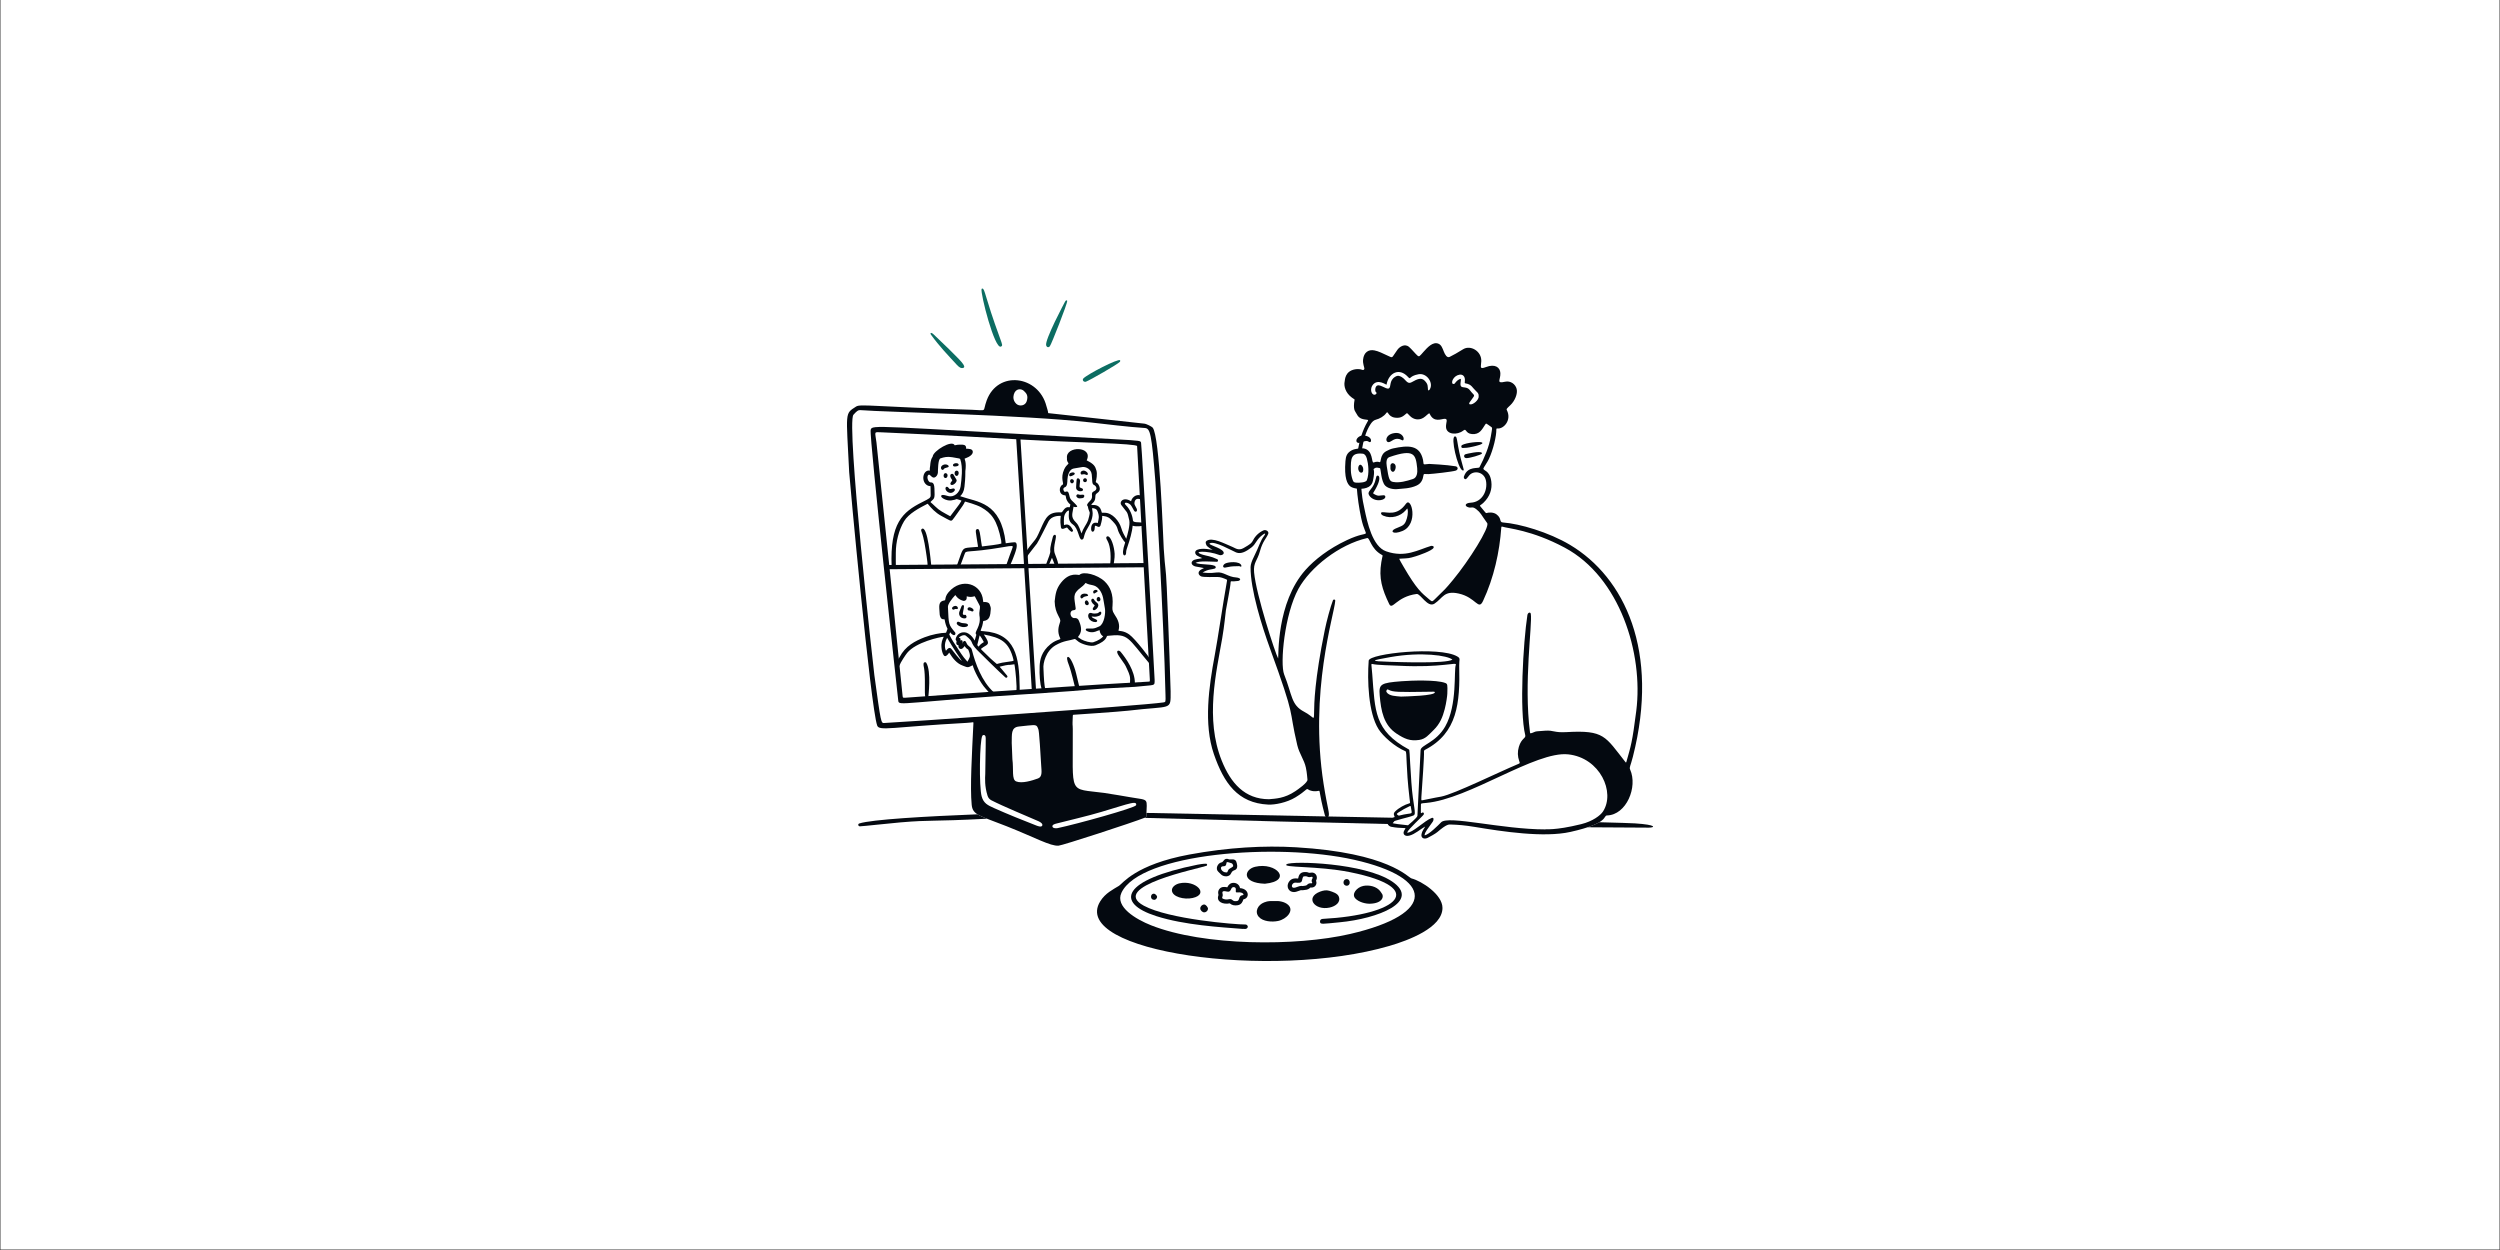 <svg version="1.2" preserveAspectRatio="xMidYMid meet" height="3456" viewBox="0 0 5184 2592" zoomAndPan="magnify" width="6912" xmlns:xlink="http://www.w3.org/1999/xlink" xmlns="http://www.w3.org/2000/svg"><rect x="0" y="0" width="5184" height="2592" fill="#333333" stroke="none"/><g id="bd5a5443cf"><path d="M 1 0 L 5183 0 L 5183 2591 L 1 2591 Z M 1 0" style="stroke:none;fill-rule:nonzero;fill:#ffffff;fill-opacity:1;"></path><path d="M 2026.898 1688.535 C 1920.023 1692.766 1807.34 1699.23 1781.914 1707.512 C 1778.238 1708.707 1779.391 1713.43 1783.137 1713.457 C 1788.391 1713.5 1843.363 1707.297 1867.316 1705.285 C 1933.023 1699.742 1925.988 1703.98 2046.668 1697.695 C 2038.055 1694.328 2031.641 1691.523 2026.898 1688.535 Z M 2026.898 1688.535" style="stroke:none;fill-rule:nonzero;fill:#040910;fill-opacity:1;"></path><path d="M 3390.191 1707.34 C 3382.27 1706.82 3355.91 1706.012 3316.188 1704.988 C 3310.941 1708.125 3303.266 1711.664 3291.883 1715.441 C 3339.262 1715.902 3381.52 1716.148 3418.75 1716.211 C 3431.996 1716.234 3436.617 1710.395 3390.191 1707.34 Z M 3390.191 1707.34" style="stroke:none;fill-rule:nonzero;fill:#040910;fill-opacity:1;"></path><path d="M 2896.637 1695.828 C 2707.742 1692 2506.949 1688.129 2377.242 1685.664 C 2377.152 1687.828 2377.066 1690.176 2377.012 1692.715 C 2376.977 1694.301 2376.074 1694.762 2374.938 1695.207 C 2374.383 1695.426 2373.707 1695.684 2373.062 1695.914 C 2377.207 1696.031 2381.297 1696.145 2385.531 1696.273 C 2574.969 1701.672 2741.715 1705.797 2886.59 1708.867 C 2889.191 1705.004 2893.336 1699.887 2896.645 1695.828 Z M 2896.637 1695.828" style="stroke:none;fill-rule:nonzero;fill:#040910;fill-opacity:1;"></path><path d="M 2073.332 700.5 C 2041.57 613.848 2042.504 598.348 2036.918 598.348 C 2036.172 598.348 2035.652 598.621 2035.379 599.5 C 2032.715 607.961 2062.562 726.047 2075.73 718.605 C 2079.25 716.652 2078.793 715.438 2073.332 700.5 Z M 2073.332 700.5" style="stroke:none;fill-rule:nonzero;fill:#0c6d62;fill-opacity:1;"></path><path d="M 2212.941 623.883 C 2212.781 623.031 2211.812 622.668 2210.988 622.926 C 2209.832 623.27 2208.973 624.605 2208.215 626.012 C 2207.785 626.805 2165.645 705.539 2169.359 716.402 C 2170.723 720.379 2174.145 721.121 2176.957 718.004 C 2179.773 714.883 2213.785 628.914 2212.941 623.883 Z M 2212.941 623.883" style="stroke:none;fill-rule:nonzero;fill:#0c6d62;fill-opacity:1;"></path><path d="M 1936.125 693.559 C 1930.309 688.008 1928.023 690.629 1930.582 694.184 C 1947.879 718.156 1965.648 736.395 1983.781 756.176 C 1990 762.961 1993.008 763.285 1995.137 763.25 C 1995.973 763.242 1998.531 763.152 1999.254 761.262 C 2001.164 756.273 1988.172 743.148 1936.125 693.551 Z M 1936.125 693.559" style="stroke:none;fill-rule:nonzero;fill:#0c6d62;fill-opacity:1;"></path><path d="M 2322.676 747.055 C 2319.176 742.633 2254.129 776.379 2246.406 784.824 C 2243.934 787.523 2246.035 792.477 2251.508 791.613 C 2261.379 787.734 2317.848 755.23 2322.289 750.223 C 2322.773 749.688 2322.793 748.957 2322.816 748.316 C 2322.836 747.812 2322.941 747.41 2322.676 747.055 Z M 2322.676 747.055" style="stroke:none;fill-rule:nonzero;fill:#0c6d62;fill-opacity:1;"></path><path d="M 2908.148 1101.023 C 2887.887 1109.371 2882.129 1101.383 2892.961 1096.41 C 2905.207 1090.801 2911.348 1090.746 2915.457 1080.332 C 2918.262 1073.215 2920.648 1062.781 2918.594 1055.398 C 2918.125 1053.676 2918.102 1054.395 2914.418 1058.594 C 2904.277 1070.195 2885.141 1076.539 2868.492 1069.359 C 2862.098 1066.605 2863.199 1062.277 2865.875 1062.145 C 2877.25 1061.594 2897.098 1070.469 2915.328 1044.621 C 2926.758 1028.41 2942.047 1087.051 2908.156 1101.012 Z M 2908.148 1101.023" style="stroke:none;fill-rule:nonzero;fill:#040910;fill-opacity:1;"></path><path d="M 2848.145 1021.012 C 2847.141 1022.594 2847.105 1023.238 2848.836 1024.215 C 2859.012 1030.012 2859.488 1027.258 2869.004 1026.93 C 2874.258 1026.746 2875.07 1034.945 2863.469 1036.926 C 2852.352 1038.824 2843.445 1033.652 2839.516 1027.793 C 2833.402 1018.688 2844.844 1016.922 2850.91 999.828 C 2852.246 996.07 2853.645 989.184 2854.039 988.23 C 2856.309 982.742 2869.652 986.887 2848.145 1021.012 Z M 2848.145 1021.012" style="stroke:none;fill-rule:nonzero;fill:#040910;fill-opacity:1;"></path><path d="M 3033.68 967.965 C 3019.293 918.691 3023.336 904.41 3016.805 905.027 C 3007.242 905.879 3022.645 970.98 3032.504 975.309 C 3033.254 975.645 3034.082 975.898 3034.703 975.363 C 3035.605 974.578 3035.23 973.305 3033.68 967.965 Z M 3033.68 967.965" style="stroke:none;fill-rule:nonzero;fill:#040910;fill-opacity:1;"></path><path d="M 2906.887 902.148 C 2905.051 900.383 2901.121 897.496 2895 897.734 C 2872.605 898.746 2871.145 916.84 2879.527 916.84 C 2885.301 916.84 2892.449 905.051 2905.914 912.16 C 2907.328 912.906 2908.457 913.496 2909.539 912.855 C 2911.125 911.906 2911.703 906.812 2906.887 902.148 Z M 2906.887 902.148" style="stroke:none;fill-rule:nonzero;fill:#040910;fill-opacity:1;"></path><path d="M 3073.172 917.652 C 3069.293 914.898 3040.188 917.922 3031.797 922.852 C 3029.355 924.285 3029.305 928.992 3033.434 928.93 C 3038.855 928.852 3043.035 928.699 3054.539 926.062 C 3060.277 924.742 3077.742 920.906 3073.172 917.652 Z M 3073.172 917.652" style="stroke:none;fill-rule:nonzero;fill:#040910;fill-opacity:1;"></path><path d="M 3072.891 939.277 C 3070.113 934.199 3041.484 941.078 3038.906 941.852 C 3034.66 943.156 3034.789 949.988 3040.91 949.988 C 3047.699 949.988 3070.555 943.473 3072.723 940.676 C 3073.215 940.031 3073.004 939.477 3072.891 939.277 Z M 3072.891 939.277" style="stroke:none;fill-rule:nonzero;fill:#040910;fill-opacity:1;"></path><path d="M 2574.23 1173.254 C 2574.246 1176.887 2570.93 1173.934 2569.805 1173.949 C 2549.668 1174.309 2553.348 1174.707 2540.133 1177.02 C 2537.238 1177.52 2533.676 1174.449 2539.023 1169.57 C 2543.996 1165.02 2572.32 1162.512 2574.223 1173.262 Z M 2574.23 1173.254" style="stroke:none;fill-rule:nonzero;fill:#040910;fill-opacity:1;"></path><path d="M 2996.508 1416.078 C 2978.301 1409.355 2927.371 1410.996 2906.57 1412.59 C 2862.617 1415.957 2858.961 1418.637 2860.93 1441.961 C 2863.633 1474 2869.098 1503.719 2896.125 1521.379 C 2912.258 1531.922 2923.883 1537.227 2942.949 1534.324 C 2956.348 1532.297 2962.641 1523.504 2972.543 1513.977 C 2986.027 1501 2991.637 1486.375 2995.789 1470.391 C 2999.133 1457.559 3001.035 1442.438 3001.164 1438.438 C 3001.777 1419.113 3001.676 1418.004 2996.496 1416.086 Z M 2905.137 1444.465 C 2895.246 1443.469 2880.141 1443.664 2875.016 1434.891 C 2874.25 1433.586 2875.016 1431.598 2875.52 1430.719 C 2876.621 1428.844 2878.25 1429.73 2879.332 1430.309 C 2888.34 1435.152 2899.469 1435.402 2958.82 1434.465 C 2974.121 1434.215 2974.82 1433.918 2975.219 1435.316 C 2977.277 1442.848 2914.441 1444.195 2905.137 1444.465 Z M 2905.137 1444.465" style="stroke:none;fill-rule:nonzero;fill:#040910;fill-opacity:1;"></path><path d="M 3255.68 1129.883 C 3211.531 1103.527 3151.016 1085.863 3116.402 1083.383 C 3108.113 1082.793 3114.824 1075.262 3103.004 1066.473 C 3096.84 1061.898 3087.297 1062.27 3082.801 1063.766 C 3080.676 1064.469 3081.699 1064.266 3069.316 1049.672 C 3067.57 1047.621 3070.852 1047.473 3075.707 1042.898 C 3089.801 1029.578 3094.375 1014.023 3092.422 998.762 C 3089.223 973.734 3074.145 976.559 3076.141 970.945 C 3077.043 968.402 3084.121 958.707 3087.406 951.68 C 3096.684 931.797 3103.105 903.391 3102.824 890.539 C 3102.781 888.574 3103.863 888.285 3105.391 888.453 C 3117.816 889.859 3135.238 871.191 3124.562 850.387 C 3123.41 848.137 3123.684 847.914 3132.16 839.875 C 3140.688 831.797 3147.586 816.738 3144.926 806.445 C 3142.395 796.637 3132.398 788.922 3120.809 791.578 C 3101.484 796.012 3111.949 787.371 3111.164 773.48 C 3110.508 761.941 3100.336 753.855 3081.25 761.156 C 3066.98 766.621 3071.219 760.797 3071.613 748.777 C 3072.27 728.324 3049.516 714.926 3034.293 723.988 C 3019.309 732.918 3016.598 734.852 3005.906 740.105 C 3000.488 742.77 2996.258 734.977 2994.035 729.363 C 2990.723 721.004 2988.719 715.078 2982.445 712.586 C 2971.109 708.102 2959.945 720.477 2951.82 729.559 C 2943.453 738.898 2943.098 740.754 2938.73 736.895 C 2934.969 733.566 2927.062 723.938 2921.887 719.465 C 2912.789 711.602 2901.957 719.406 2897.828 725.09 C 2887.367 739.488 2888.234 742.465 2882.531 739.824 C 2865.211 731.793 2858.703 728.316 2849.875 726.566 C 2837.793 724.172 2827.961 730.605 2826.477 745.699 C 2825.633 754.27 2829.188 761.719 2829.188 764.176 C 2829.188 766.32 2827.242 767.789 2825.316 767.07 C 2820.293 765.176 2815.219 764.914 2809.965 765.82 C 2788.688 769.48 2788.988 787.91 2788.363 790.582 C 2786.047 800.559 2790.004 814.645 2803.117 824.348 C 2811.363 830.445 2808.703 825.852 2807.824 835.75 C 2806.375 852.051 2810.852 853.441 2813.539 859.008 C 2818.57 869.418 2828.105 869.496 2835.285 870.488 C 2837.879 870.852 2837.043 872.047 2835.738 874.289 C 2825.145 892.5 2818.773 913.789 2815.363 936.215 C 2818.152 935.898 2820.977 935.781 2823.695 935.965 C 2826.562 914.316 2832.215 894.137 2842.234 879.137 C 2845.074 874.879 2848.57 871.379 2852.836 870.34 C 2860.641 868.438 2869.918 863.145 2874.379 856.688 C 2878.871 850.195 2877.031 863.891 2892.738 866.074 C 2905.949 867.902 2911.203 861.535 2916.41 857.301 C 2917.945 856.062 2918.969 857.504 2923.199 862.043 C 2931.207 870.629 2944.309 873.137 2955.289 863.609 C 2964.102 855.973 2963.641 856.035 2964.988 858.859 C 2973.465 876.629 2988.637 868.617 2995.551 868.449 C 3003.5 868.254 2998.059 875.934 2998.441 885.461 C 2999.09 901.254 3021.461 902.969 3034.395 892.746 C 3041.277 887.309 3038.113 898.824 3052.211 900.066 C 3068.32 901.48 3072.969 890.457 3079.723 880.324 C 3081.914 877.035 3081.25 877.746 3091.934 885.094 C 3095.047 887.238 3094.305 887.25 3091.363 905.027 C 3087.746 926.766 3078.008 949.355 3067.836 968.914 C 3066.051 972.336 3043.855 965.676 3036.086 986.938 C 3035.941 987.359 3035.641 987.738 3035.539 988.168 C 3034.992 990.633 3035.914 992.727 3037.789 993.457 C 3040.75 994.602 3042.344 990.477 3046.992 985.328 C 3056.559 974.762 3077.742 978.273 3081.309 996.836 C 3085.309 1017.711 3073.316 1041.137 3050.027 1042.352 C 3036.629 1043.047 3036.281 1050.094 3046.129 1052.285 C 3051.426 1053.465 3053.398 1049.77 3061.176 1055.863 C 3070.75 1063.367 3070.75 1066.695 3083.789 1084.621 C 3089.828 1092.938 3045.941 1162.664 3013.152 1202.25 C 2996.496 1222.359 2997.734 1220.516 2975.297 1242.508 C 2969.77 1247.926 2969.676 1247.988 2963.801 1243.043 C 2947.719 1229.512 2937.836 1222.176 2910.613 1175.445 C 2899.613 1156.566 2900.984 1158.582 2903.219 1158.469 C 2921.895 1157.5 2920.836 1157.895 2935.77 1153.469 C 2940.434 1152.09 2969.523 1142.199 2972.551 1136.059 C 2974.582 1131.961 2968.809 1131.555 2967.254 1132.023 C 2940.785 1139.902 2914.094 1157.219 2874.234 1143.211 C 2845.953 1133.281 2835.219 1083.719 2829.195 1054.484 C 2826.145 1039.668 2825.664 1037.75 2824.898 1031.77 C 2823.961 1024.371 2823.133 1016.25 2822.492 1007.742 C 2819.398 1008.023 2816.207 1008.094 2813.137 1007.77 C 2814.777 1031.434 2818.297 1054.227 2822.484 1073.961 C 2833.086 1123.875 2846.551 1095.004 2793.219 1119.891 C 2754.891 1137.777 2725.59 1160.984 2707.059 1181.789 C 2646.348 1249.949 2651.449 1361.582 2650.391 1365.516 C 2644.617 1355.34 2604.629 1232.875 2600.504 1187.039 C 2598.594 1165.863 2606.922 1163.859 2612.707 1142.754 C 2618.402 1121.93 2625.883 1116.672 2629.762 1107.062 C 2631.867 1101.828 2624.68 1097.809 2620.379 1099.621 C 2611.316 1103.449 2602.797 1111.305 2598.473 1120.145 C 2595.496 1126.223 2592.699 1128.398 2578.66 1136.465 C 2568.297 1142.43 2561.652 1136.621 2556.086 1134.301 C 2538.348 1126.91 2514.059 1113.582 2502.078 1121.473 C 2499.043 1123.48 2499.969 1126.398 2501.559 1130.289 C 2502.887 1133.543 2511.289 1138.629 2514.633 1140.078 C 2513.27 1140.352 2493.527 1135.277 2482.602 1140.055 C 2477.895 1142.113 2477.051 1146.406 2480.395 1150.609 C 2481.906 1152.52 2490.984 1156.469 2492.922 1157.227 C 2488.805 1159.039 2477.102 1158.668 2472.793 1163.199 C 2467.867 1168.379 2473.434 1173.57 2479.609 1174.793 C 2487.555 1176.359 2492.719 1176.934 2496.535 1177.961 C 2492.656 1180.09 2489.613 1180.926 2487.121 1183.871 C 2483.137 1188.578 2486.648 1193.68 2491.328 1195.398 C 2495.781 1197.035 2519.293 1196.523 2524.035 1196.418 C 2531.031 1196.25 2537.109 1199.012 2543.293 1201.59 C 2544.34 1202.023 2544.594 1202.691 2544.418 1203.695 C 2534.594 1259.281 2525.812 1321.578 2518.891 1358.734 C 2506.871 1423.242 2495.488 1501.16 2517.184 1563.969 C 2537.832 1623.723 2566.555 1665.289 2629.703 1668.402 C 2643.191 1669.066 2668.02 1664.512 2686.473 1653.25 C 2709.004 1639.5 2708.867 1634.035 2712.527 1636.953 C 2715.707 1639.477 2724.219 1642.043 2734.125 1639.938 C 2738.262 1639.059 2733.82 1640.047 2747.219 1690.371 C 2748.367 1694.684 2752.207 1697.695 2754.422 1693.758 C 2758.133 1687.137 2753.051 1679.316 2744.648 1625.703 C 2714.613 1434.09 2766.422 1276.199 2768.785 1245.859 C 2769.039 1242.621 2764.922 1242.438 2764 1244.766 C 2758.797 1257.895 2750.723 1288.57 2747.113 1306.254 C 2704.219 1516.586 2744.906 1497.188 2704.406 1475.969 C 2676.77 1461.488 2680.223 1442.242 2662.809 1398.5 C 2653.887 1376.09 2663.695 1273.289 2692.434 1221.016 C 2716.859 1176.57 2776.793 1129.074 2835.004 1115.676 C 2840.496 1114.41 2842.141 1137.844 2865.148 1150.461 C 2868.324 1152.203 2866.812 1150.574 2864.297 1165.699 C 2858.762 1198.953 2865.875 1221.781 2880.602 1252.449 C 2887.254 1266.293 2895.305 1237.176 2937.562 1231.66 C 2945.578 1230.613 2960.348 1261 2974.461 1251.777 C 2992.062 1240.289 2993.914 1223.898 3024.828 1230.789 C 3061.012 1238.848 3065.48 1266.945 3075.262 1246.062 C 3097.734 1198.105 3109.598 1144.164 3113.051 1094.16 C 3113.203 1091.906 3113.758 1091.477 3115.891 1092.215 C 3126.047 1095.77 3175.652 1098.672 3244.832 1135.742 C 3358.852 1196.867 3408.102 1354.754 3392.961 1474.137 C 3384.605 1540.133 3381.816 1546.684 3372.426 1579.992 C 3372.07 1581.254 3371.402 1581.391 3370.629 1580.418 C 3328.363 1526.879 3326.938 1513.613 3248.508 1518.105 C 3221.816 1519.641 3222.43 1513.91 3204.035 1515.172 C 3186.145 1516.391 3185.16 1516.391 3181.914 1517.797 C 3173.625 1521.379 3172.957 1521.277 3172.617 1518.684 C 3159.238 1416.469 3177.82 1293.875 3174.273 1272.91 C 3173.531 1268.457 3168.07 1269.891 3167.176 1275.664 C 3158.539 1331.648 3150.258 1474.219 3162.77 1524.551 C 3164.422 1531.195 3154.879 1530.473 3149.457 1548.789 C 3146.512 1558.742 3146.836 1568.496 3150.293 1578.195 C 3151.895 1582.688 3151.996 1582.652 3147.742 1584.418 C 3108.352 1600.828 3015.949 1646.367 2988.719 1651.773 C 2975.715 1654.348 2982.383 1652.559 2950.227 1659.305 C 2946.422 1660.105 2946.84 1661.027 2948.078 1642.008 C 2948.938 1628.781 2953.551 1567.406 2952.766 1558.289 C 2952.621 1556.543 2953.391 1555.629 2954.934 1554.828 C 3022.27 1519.879 3027.77 1457.828 3025.809 1380.191 C 3025.484 1367.254 3029.332 1365.645 3021.91 1361.258 C 2985.156 1339.539 2839.25 1355.043 2838.117 1369.914 C 2835.082 1409.953 2837.137 1478.023 2858.566 1511.973 C 2867.531 1526.172 2891.324 1548.023 2914.5 1557.848 C 2917.793 1559.234 2914.809 1588.77 2922.902 1656.293 C 2923.926 1664.805 2924.734 1665.203 2922.238 1665.895 C 2913.289 1668.344 2900.68 1674.859 2892.652 1682.977 C 2886.633 1689.082 2894.188 1693.422 2891.082 1694.676 C 2867.078 1704.254 2880.305 1713.609 2884.672 1714.41 C 2897.402 1716.758 2900.004 1716.434 2913.59 1717.164 C 2915.859 1717.285 2912.473 1719.598 2910.816 1724.492 C 2909.129 1729.496 2912.746 1735.059 2922.246 1732.812 C 2933.578 1730.137 2946.199 1718.785 2955.02 1713.957 C 2954.113 1717.59 2949.715 1720.422 2947.648 1729.812 C 2946.098 1736.855 2952.168 1741.395 2960.535 1737.332 C 2964.844 1735.246 2976.652 1728.617 2980.148 1725.633 C 3000.344 1708.371 3003.961 1709.594 3008.879 1709.754 C 3023.309 1710.23 3036.75 1711.117 3058.504 1714.762 C 3114.637 1724.156 3201.289 1737.418 3256.352 1725.078 C 3338.152 1706.754 3323.578 1691.188 3332.371 1690.926 C 3372.582 1689.738 3396.418 1631.902 3380.23 1595.711 C 3378.105 1590.977 3380.871 1589.125 3385.945 1569.195 C 3441.801 1350.098 3368.574 1197.297 3255.73 1129.918 Z M 2965.969 805.012 C 2964.895 807.578 2964.262 808.906 2962.18 809.473 C 2961.68 809.613 2961.141 809.262 2961.09 808.723 C 2960.23 801.402 2961.934 797.215 2954.164 789.359 C 2947.086 782.199 2938.773 786.043 2927.797 792.254 C 2916.02 798.914 2915.551 783.477 2901.164 779.559 C 2898.672 778.875 2896.125 779.453 2892.891 781.406 C 2879.965 789.281 2885.215 802.574 2879.945 805.355 C 2873.84 808.52 2859.309 793.23 2853.5 801.484 C 2851.914 803.734 2851.301 807.613 2851.984 811.125 C 2852.434 813.465 2855.879 813.586 2853.816 816.613 C 2852.973 817.863 2851.566 818.574 2850.047 818.574 C 2843.43 818.574 2839.848 805.723 2847.227 797.305 C 2857.578 785.508 2873.48 797.613 2875.035 797.754 C 2875.035 797.754 2875.137 797.5 2875.246 796.863 C 2879.914 772.98 2901.461 762.027 2919.133 781.109 C 2926.383 788.938 2920.043 780.055 2941.27 776.043 C 2957.859 772.891 2971.41 791.98 2965.969 805.027 Z M 3048.297 838.422 C 3047.266 838.133 3046.871 838.16 3046.617 837.711 C 3046.371 837.297 3046.531 837.172 3046.676 836.293 C 3046.965 834.727 3046.539 835.289 3052.477 827.258 C 3059.699 817.477 3057.098 821.328 3048.219 809.445 C 3039.59 797.875 3026.875 809.285 3028.613 793.793 C 3029.508 786.062 3029.953 784.688 3027.062 786.02 C 3019.191 789.66 3017.281 794.98 3016.242 795.613 C 3015.062 796.336 3013.758 796.496 3012.77 796.02 C 3008.098 793.855 3013.359 779.367 3026.039 776.992 C 3033.117 775.68 3038.719 780.352 3037.5 790.602 C 3037.016 794.816 3037.125 794.641 3039.512 795.078 C 3051.785 797.305 3052.27 803.066 3061.156 811.406 C 3063.945 814.027 3066.598 816.508 3066.18 821.375 C 3067.254 829.301 3054.062 840.023 3048.312 838.422 Z M 2690.012 1545.113 C 2694.258 1563.133 2704.398 1575.285 2707.879 1591.785 C 2710.273 1603.121 2710.676 1612.918 2711.152 1616.586 C 2711.953 1622.793 2691.367 1636.961 2686.184 1640.473 C 2663.625 1655.773 2644.805 1656.012 2631.34 1657.266 C 2581.184 1657.152 2552.117 1623.996 2533.363 1577.238 C 2498.551 1490.457 2522.152 1394.008 2534.32 1323.805 C 2539.105 1296.207 2540.855 1273.164 2541.992 1265.758 C 2544.016 1252.508 2551.527 1217.426 2551.828 1206.902 C 2551.898 1204.344 2554.262 1205.762 2558.441 1205.48 C 2568.461 1204.801 2568.93 1204.617 2570.52 1203.246 C 2574.121 1200.164 2568.199 1197.73 2563.73 1197.465 C 2545.738 1196.418 2537.223 1185.141 2522.648 1187.129 C 2509.09 1188.977 2499.43 1187.812 2493.668 1187.152 C 2505.395 1179.984 2512.848 1181.109 2518.609 1179.078 C 2522.277 1177.785 2521.07 1174.309 2519.023 1173.402 C 2509.125 1169.039 2490.926 1171.629 2479.047 1167.219 C 2486.633 1162.258 2511.633 1164.863 2522.883 1164.914 C 2526.281 1164.934 2526.773 1160.832 2523.816 1159.453 C 2510.18 1153.066 2502.52 1152.855 2494.488 1150.391 C 2468.703 1142.508 2503.355 1141.145 2528.883 1150.938 C 2532.227 1152.219 2539.926 1149.484 2536.863 1144.18 C 2531.672 1135.164 2503.301 1129.699 2508.668 1126.613 C 2518.531 1120.945 2554.449 1141.988 2563.238 1145.551 C 2573.812 1149.844 2585.117 1142.703 2594.746 1135.41 C 2604.973 1127.676 2604.527 1118.93 2619.023 1108.34 C 2623.98 1104.715 2624.535 1106.809 2621.609 1110.66 C 2612.715 1122.336 2612.594 1129.445 2599.027 1156.812 C 2596.367 1162.16 2593.254 1169.922 2593.184 1175.887 C 2592.648 1222.266 2617.164 1299.766 2633.004 1343.359 C 2689.234 1498.133 2670.566 1462.633 2690.012 1545.129 Z M 2883 1362.562 C 2947.035 1351.23 3002.469 1359.203 3011.73 1367.879 C 2998.109 1376.43 2898.383 1372.816 2882.07 1372.312 C 2839.898 1371.023 2841.461 1369.906 2883 1362.562 Z M 2899.902 1684.621 C 2907.312 1679.863 2914.895 1675.402 2922.926 1671.754 C 2924.863 1670.867 2925.18 1671.105 2925.484 1673.137 C 2928.359 1692.316 2932 1683.223 2900.574 1691.367 C 2896.629 1689.176 2894.359 1688.18 2899.902 1684.621 Z M 2885.207 1705.891 C 2889.488 1700.996 2920.137 1695.555 2931.121 1690.891 C 2937.938 1688 2929.973 1671.984 2926.602 1622.129 C 2921.996 1553.941 2923.523 1555.234 2921.121 1553.93 C 2849.457 1514.941 2851.473 1474.57 2845.461 1397.672 C 2843.914 1377.93 2842.652 1376.055 2845.512 1376.805 C 2855.199 1379.355 2885.676 1379.664 2901.367 1380.48 C 2989.574 1385.094 3021.664 1371.773 3018.824 1378.527 C 3014.254 1389.426 3022.5 1461.566 2996.738 1506.543 C 2977.609 1539.91 2945.996 1544.875 2945.695 1555.594 L 2939.18 1691.812 C 2938.969 1695.438 2919.84 1711.172 2919.645 1711.316 C 2905.438 1709.738 2889.121 1708.262 2885.215 1705.891 Z M 3323.852 1682.891 C 3318.754 1690.66 3302.957 1703.016 3278.723 1708.977 C 3222.301 1722.879 3204.434 1718.641 3204.434 1719.844 C 3114.184 1719.844 3002.715 1690.25 2988.363 1705.082 C 2982.914 1710.711 2961.797 1731.918 2953.969 1732.07 C 2954.566 1724.91 2960.5 1719.152 2971.043 1703.707 C 2973.371 1700.297 2973.438 1694.387 2968.859 1696.074 C 2954.02 1701.551 2928.281 1727.895 2917.707 1726.555 C 2919.992 1719.273 2949.363 1693.371 2952.043 1689.168 C 2953.816 1686.379 2951.344 1683.539 2948.691 1685.297 C 2945.414 1687.453 2946.25 1687.742 2946.43 1667.992 C 2946.449 1665.859 2947.531 1665.809 2957.219 1664.957 C 3046.344 1657.102 3184.129 1557.012 3251.801 1564.234 C 3318.055 1571.305 3350.008 1643.074 3323.859 1682.891 Z M 3323.852 1682.891" style="stroke:none;fill-rule:nonzero;fill:#040910;fill-opacity:1;"></path><path d="M 2827.457 903.004 C 2820.422 902.504 2813.836 907.535 2812.73 912.371 C 2811.945 915.758 2813.898 918.469 2817.59 918.469 C 2822.68 918.469 2832.367 911.535 2838.117 915.891 C 2844.668 920.941 2847.684 904.445 2827.457 903.004 Z M 2827.457 903.004" style="stroke:none;fill-rule:nonzero;fill:#040910;fill-opacity:1;"></path><path d="M 2884.422 975.496 C 2883.066 973.324 2883.043 972.086 2883.223 964.977 C 2883.266 963.277 2885.516 960.121 2887.938 960.43 C 2900.43 962.012 2891.355 986.59 2884.422 975.496 Z M 2884.422 975.496" style="stroke:none;fill-rule:nonzero;fill:#040910;fill-opacity:1;"></path><path d="M 2826.5 976.836 C 2825.93 980.031 2822.598 981.242 2820.012 979.246 C 2812.625 973.52 2817.848 958.406 2823.91 965.523 C 2826.363 968.41 2827.5 971.312 2826.5 976.836 Z M 2826.5 976.836" style="stroke:none;fill-rule:nonzero;fill:#040910;fill-opacity:1;"></path><path d="M 2789.906 956.141 C 2787.094 991.215 2793.566 1003.953 2800.492 1008.957 C 2807.332 1013.902 2826.688 1016.074 2837.98 1009.672 C 2843.387 1006.602 2845.836 1002.027 2847.047 996.281 C 2852.051 972.617 2846.566 973.855 2848.828 972.195 C 2852.75 969.316 2853.637 968.902 2861.383 970.77 C 2863.605 971.305 2863.461 998.207 2872.52 1007.164 C 2879.742 1014.297 2893.43 1015.285 2902.102 1013.832 C 2906.953 1013.016 2923.574 1013.461 2937.824 1006.664 C 2947.07 1002.254 2950.344 994.777 2951.793 985.188 C 2952.348 981.527 2955.223 983.383 2962.027 983.113 C 2970.836 982.762 3012.488 978.098 3018.723 975.82 C 3024.281 973.789 3023.539 967.832 3018.211 966.891 C 3000.156 963.688 2964.586 962.043 2963.648 961.988 C 2948.477 963.301 2953.109 964.672 2950.789 953.684 C 2944.102 922.148 2920.004 923.141 2888.781 929.809 C 2883.793 930.875 2879.188 933.066 2874.703 935.465 C 2867.957 939.074 2864.699 945.055 2863.359 952.312 C 2861.133 964.391 2862.523 953.895 2848.395 958.98 C 2843.121 960.871 2848.52 932.934 2827.031 929.73 C 2824.098 929.281 2810.383 929.844 2802.938 933.777 C 2792.824 939.125 2790.691 946.305 2789.898 956.148 Z M 2881.07 947.809 C 2933.043 929.828 2935.684 942.594 2938.668 970.645 C 2939.668 980.031 2938.305 990.582 2929.801 993.301 C 2916.59 997.531 2902.418 1001.77 2888.883 999.379 C 2881.25 998.023 2879.621 993.801 2875.57 966.715 C 2874.488 959.484 2874.172 950.203 2881.082 947.816 Z M 2825.641 940.77 C 2830.133 941.238 2832.727 945.336 2834.348 951.039 C 2837.453 961.973 2839.633 981.996 2834.332 995.762 C 2832.422 1000.707 2817.805 1001.27 2812.516 1000.875 C 2807.586 1000.504 2806.418 999.605 2804.781 994.945 C 2802.531 988.574 2801.285 982.031 2801.164 975.281 C 2800.715 950.906 2801.395 938.227 2825.641 940.77 Z M 2825.641 940.77" style="stroke:none;fill-rule:nonzero;fill:#040910;fill-opacity:1;"></path><path d="M 2281.422 1869.023 C 2291.996 1851.914 2308.211 1844.324 2320.402 1836.777 C 2327.547 1832.344 2354.5 1792.672 2466.113 1771.984 C 2546.754 1757.051 2621.84 1753.051 2687.344 1756.914 C 2880.125 1768.273 2919.574 1819.629 2926.969 1821.523 C 2947.727 1826.816 2991.262 1854.797 2991.125 1882.777 C 2990.922 1923.773 2920.344 1949.961 2881.141 1961.422 C 2636.004 2033.051 2216.922 1973.336 2281.422 1869.023 Z M 2799.598 1936.676 C 2980.398 1894.742 2973.539 1820.141 2808.074 1782.848 C 2647.398 1746.629 2364.18 1769.363 2325.488 1851.09 C 2311.598 1880.434 2355.77 1906.348 2386.77 1918.656 C 2495.977 1961.996 2687.898 1962.574 2799.598 1936.676 Z M 2799.598 1936.676" style="stroke:none;fill-rule:nonzero;fill:#040910;fill-opacity:1;"></path><path d="M 2886.719 1827.891 C 2947.625 1869.191 2857.602 1905.043 2777.449 1912.508 C 2741.957 1915.809 2737.461 1917.547 2737.172 1910.988 C 2737.051 1908.148 2738.793 1905.617 2742.75 1905.402 C 2898.41 1897.184 2963.57 1841.52 2799.059 1808.473 C 2732.293 1795.066 2656.461 1799.707 2668.188 1792.023 C 2679.309 1784.742 2829.547 1789.117 2886.719 1827.891 Z M 2886.719 1827.891" style="stroke:none;fill-rule:nonzero;fill:#040910;fill-opacity:1;"></path><path d="M 2577.812 1926.281 C 2531.117 1922.637 2456.066 1918.348 2397.836 1899.723 C 2310.922 1871.93 2327.16 1824.438 2483.16 1793.012 C 2486.363 1792.375 2494.844 1790.906 2500.914 1791 C 2503.457 1791.035 2503.969 1794.461 2501.594 1795.348 C 2486.363 1801.039 2298.676 1838.398 2371.84 1878.062 C 2423.395 1906.016 2561.324 1917.207 2582.449 1917.051 C 2586.062 1917.027 2588.094 1920.633 2587.328 1922.578 C 2584.973 1928.59 2577.926 1925.332 2577.812 1926.281 Z M 2577.812 1926.281" style="stroke:none;fill-rule:nonzero;fill:#040910;fill-opacity:1;"></path><path d="M 2642.426 1868.477 C 2651.32 1867.633 2663.711 1869.527 2671.09 1876.289 C 2684.172 1888.277 2667.992 1905.965 2650.332 1909.699 C 2637.719 1912.363 2618.848 1910.996 2610.336 1901.309 C 2600.844 1890.496 2608.434 1876.094 2621.363 1871.215 C 2630.246 1867.863 2633.453 1868.477 2642.426 1868.477 Z M 2642.426 1868.477" style="stroke:none;fill-rule:nonzero;fill:#040910;fill-opacity:1;"></path><path d="M 2622.879 1832.531 C 2573.719 1830.758 2579.613 1802.879 2602.523 1797.406 C 2646.621 1786.855 2681.844 1826.73 2622.879 1832.531 Z M 2622.879 1832.531" style="stroke:none;fill-rule:nonzero;fill:#040910;fill-opacity:1;"></path><path d="M 2840.539 1873.977 C 2831.824 1874.191 2817.684 1870.797 2810.367 1862.934 C 2801.949 1853.859 2813.359 1839.898 2826.918 1837.066 C 2838.789 1834.586 2854.805 1837.844 2862.465 1848.59 C 2863.164 1849.57 2863.711 1850.672 2864.504 1851.539 C 2870.957 1858.617 2867.164 1873.305 2840.539 1873.977 Z M 2840.539 1873.977" style="stroke:none;fill-rule:nonzero;fill:#040910;fill-opacity:1;"></path><path d="M 2737.52 1848.812 C 2743.5 1846.586 2750.152 1845.16 2756.238 1847.082 C 2763.754 1849.441 2773.348 1852.395 2775.992 1858.848 C 2780.902 1870.863 2769.707 1879.195 2757.109 1881.934 C 2725.965 1888.703 2705.32 1860.793 2737.52 1848.812 Z M 2737.52 1848.812" style="stroke:none;fill-rule:nonzero;fill:#040910;fill-opacity:1;"></path><path d="M 2430.066 1846.219 C 2429.812 1838.926 2438.137 1833.402 2445.594 1831.723 C 2479.281 1824.133 2508.574 1854.125 2473.078 1862.062 C 2455.043 1866.098 2430.535 1859.59 2430.066 1846.219 Z M 2430.066 1846.219" style="stroke:none;fill-rule:nonzero;fill:#040910;fill-opacity:1;"></path><path d="M 2558.02 1839.465 C 2560.324 1839.465 2562.641 1840.898 2562.57 1843.438 C 2562.41 1848.887 2562.164 1850.457 2564.082 1850.441 C 2567.828 1850.406 2572.941 1849.945 2575.992 1851.805 C 2577.066 1852.453 2578.422 1853.68 2578.492 1854.73 C 2578.625 1856.527 2576.398 1856.18 2575.352 1856.453 C 2567.855 1858.438 2571.051 1867.395 2565.242 1868.348 C 2561.574 1868.953 2558.23 1868.91 2555.523 1866.336 C 2550.367 1861.406 2546.242 1867.742 2536.742 1863.922 C 2531.109 1861.664 2537.031 1860.188 2535.078 1853.125 C 2533.336 1846.832 2538.402 1847.438 2544.598 1848.82 C 2554 1850.926 2551.035 1839.465 2558.02 1839.465 Z M 2558.02 1830.664 C 2551.301 1830.664 2547.551 1834.535 2544.879 1839.883 C 2538.613 1838.586 2532.324 1838.434 2528.285 1843.738 C 2526.633 1845.91 2524.996 1849.707 2526.598 1855.473 C 2526.691 1855.82 2526.629 1856.301 2526.414 1856.914 C 2521.672 1870.062 2536.301 1876.043 2549.988 1873.191 C 2554.863 1877.43 2560.484 1878.07 2566.695 1877.039 C 2574.699 1875.727 2576.945 1868.887 2577.902 1865.969 C 2578 1865.664 2578.129 1865.27 2578.254 1864.93 C 2592.078 1862.508 2590.367 1842.961 2571.27 1841.648 C 2570.391 1835.074 2564.559 1830.672 2558.039 1830.672 Z M 2558.02 1830.664" style="stroke:none;fill-rule:nonzero;fill:#040910;fill-opacity:1;"></path><path d="M 2707.75 1817.035 C 2710.387 1817.035 2712.285 1818.879 2714.828 1818.879 C 2718.215 1818.879 2722.223 1816.438 2721.855 1820.422 C 2721.648 1822.547 2718.152 1824.891 2720.824 1829.836 C 2721.344 1830.793 2720.738 1831.629 2719.715 1831.629 C 2711.723 1830.656 2711.043 1835.703 2707.793 1836.242 C 2706.207 1836.504 2702.48 1837.297 2700.961 1837.297 C 2700.664 1837.297 2699.578 1836.973 2698.402 1836.973 C 2693.543 1836.973 2686.977 1840.973 2682.984 1840.973 C 2675.609 1840.973 2678.773 1829.496 2686.883 1830.211 C 2692.066 1830.672 2698.395 1831.535 2699.727 1826.281 C 2701.969 1817.539 2700.902 1817.035 2707.75 1817.035 Z M 2706.02 1808.234 C 2694.863 1808.234 2693.031 1816.262 2691.938 1821.055 C 2691.887 1821.293 2691.836 1821.531 2691.777 1821.785 C 2688.605 1821.711 2678.098 1819.203 2672.145 1829.512 C 2666.809 1838.766 2672.059 1849.785 2682.992 1849.785 C 2686.508 1849.785 2689.508 1848.668 2693.055 1847.371 C 2702.574 1843.898 2693.148 1847.738 2709.25 1844.922 C 2713.984 1844.094 2716.523 1840.727 2717.516 1840.273 C 2718.121 1840.273 2718.812 1840.438 2719.715 1840.438 C 2727.117 1840.438 2731.91 1833.07 2728.926 1826.391 C 2731.789 1821.012 2730.895 1815.875 2727.988 1812.668 C 2722.93 1807.117 2716.141 1810.418 2714.707 1809.84 C 2710.863 1808.297 2709.457 1808.254 2706.027 1808.254 Z M 2706.02 1808.234" style="stroke:none;fill-rule:nonzero;fill:#040910;fill-opacity:1;"></path><path d="M 2497.082 1891.895 C 2493.152 1891.809 2488.965 1887.699 2488.891 1883.836 C 2488.812 1879.445 2492.816 1875.488 2497.215 1875.598 C 2500.398 1875.684 2505.09 1881.242 2504.895 1884.695 C 2504.684 1888.434 2500.848 1891.973 2497.082 1891.895 Z M 2497.082 1891.895" style="stroke:none;fill-rule:nonzero;fill:#040910;fill-opacity:1;"></path><path d="M 2798.734 1829.988 C 2798.82 1839.5 2785.781 1838.426 2785.84 1829.887 C 2785.891 1821.055 2798.641 1819.746 2798.734 1829.988 Z M 2798.734 1829.988" style="stroke:none;fill-rule:nonzero;fill:#040910;fill-opacity:1;"></path><path d="M 2393.059 1865.852 C 2384.5 1865.773 2385.027 1853.305 2392.414 1853.125 C 2395.355 1853.043 2399.602 1857.219 2399.332 1860.109 C 2399.066 1862.883 2396.191 1866.344 2393.059 1865.859 Z M 2393.059 1865.852" style="stroke:none;fill-rule:nonzero;fill:#040910;fill-opacity:1;"></path><path d="M 2565.551 1795.555 C 2565.219 1807.512 2556.684 1801.473 2552.883 1810.742 C 2549.383 1819.277 2537.445 1818.297 2532.535 1813.734 C 2530.449 1811.801 2528.559 1809.652 2526.402 1807.785 C 2519.402 1801.711 2525.094 1789.422 2532.977 1788.254 C 2537.691 1787.555 2537.973 1777.434 2548.625 1781.945 C 2549.891 1782.48 2553.992 1781.758 2556.832 1782.004 C 2564.23 1782.652 2564.523 1789.406 2565.543 1795.547 Z M 2542.766 1809.047 C 2547.164 1809.789 2544.051 1804.176 2550.598 1800.781 C 2551.539 1800.297 2556.719 1797.285 2557.035 1796.289 C 2557.605 1794.453 2555.75 1790.66 2553.949 1790.078 C 2542.574 1786.438 2543.656 1786.949 2542.793 1791.691 C 2541.859 1796.844 2537.656 1796.195 2535.922 1796.348 C 2527.406 1797.07 2532.977 1809.285 2542.766 1809.047 Z M 2542.766 1809.047" style="stroke:none;fill-rule:nonzero;fill:#040910;fill-opacity:1;"></path><path d="M 2226.41 1482.117 C 2226.602 1482.117 2321.297 1475.84 2339.438 1473.668 C 2431.051 1462.613 2427.426 1474.742 2427.426 1433.543 C 2427.609 1433.516 2423.609 1311.867 2419.387 1218.199 C 2417.293 1171.707 2416.176 1185.379 2413.164 1137.82 C 2411.723 1114.832 2405.07 903.82 2390.109 886.66 C 2388.41 884.73 2377.582 878.875 2372.566 878.426 C 2372.391 878.406 2173.555 856.809 2173.539 856.633 C 2173.078 851.523 2171.082 846.844 2169.824 841.961 C 2153.461 778.469 2069.254 767.262 2046.039 830.207 C 2036.715 855.445 2048.379 850.758 2015.664 849.727 C 1812.023 843.438 1784.223 837.219 1775.227 843.023 C 1751.184 858.543 1754.676 852.184 1760.859 979.18 C 1761.473 991.805 1805.02 1464.336 1818.902 1504.41 C 1823.098 1516.52 1849.922 1507.387 2004.016 1498.977 C 2018.637 1498.191 2018.637 1496.332 2018.484 1499.496 C 2015.426 1563.055 2011.289 1632.406 2014.914 1669.008 C 2017.043 1690.457 2031.684 1691.23 2087.07 1713.199 C 2147.312 1737.121 2177.797 1754.746 2194.996 1753.613 C 2203.07 1753.066 2345.137 1706.848 2374.934 1695.215 C 2376.066 1694.781 2376.973 1694.309 2377.008 1692.723 C 2377.906 1653.562 2384.277 1660.098 2344.09 1653.188 C 2341.238 1652.703 2300.648 1645.676 2289.812 1644.219 C 2213.812 1634.059 2225.371 1651.141 2224.516 1511.836 C 2224.449 1497.824 2223.383 1511.301 2224.555 1484.531 C 2224.605 1483.355 2224.5 1482.16 2226.391 1482.125 Z M 2102.156 818.277 C 2105.832 804.879 2117.684 805.383 2123.148 810.605 C 2128.391 815.629 2132.656 820.145 2129.023 831.93 C 2125.891 841.828 2113.68 843.016 2107.715 837.621 C 2101.293 831.816 2100.484 824.348 2102.156 818.277 Z M 2161.258 1711.793 C 2159.664 1715.641 2153.004 1713.371 2149.117 1711.879 C 2125.047 1702.582 2087.59 1687.504 2061.223 1675.609 C 2048.238 1669.742 2039.66 1665.871 2035.59 1651.484 C 2029.992 1631.742 2031.188 1533.992 2037.129 1525.457 C 2038.41 1523.625 2041.051 1523.77 2042.398 1525.039 C 2044.316 1526.848 2044.254 1529.797 2043.891 1548.969 C 2043.691 1559.621 2043.172 1602.531 2043.047 1604.699 C 2042.52 1614.242 2041.633 1630.207 2047.719 1649.828 C 2049.102 1654.262 2051.758 1657.434 2055.855 1659.543 C 2079.98 1672.02 2128.75 1692.074 2153.523 1702.914 C 2158.328 1705.031 2162.586 1708.594 2161.266 1711.801 Z M 2097.934 1540.566 C 2098.398 1522.734 2095.859 1508.172 2112.969 1506.473 C 2143.344 1503.473 2148.676 1501.102 2151.684 1508.555 C 2153.973 1514.242 2154.352 1508.555 2159.094 1588.52 C 2159.691 1598.508 2161.871 1610.668 2152.477 1614.156 C 2140.363 1618.625 2118.969 1625.277 2107.047 1620.32 C 2097.512 1616.355 2102.129 1595.555 2099.281 1574.152 C 2099.023 1572.242 2097.75 1540.578 2097.926 1540.578 Z M 2235.664 1696.469 C 2307.441 1679.121 2350.238 1659.984 2355.332 1665.922 C 2355.859 1666.527 2356.59 1667.855 2355.605 1669.91 C 2353 1675.336 2235.012 1708.297 2193.051 1717.191 C 2189.398 1717.957 2183.145 1717.551 2182.316 1714.035 C 2181.395 1710.129 2187.543 1708.52 2189.863 1707.902 C 2200.836 1705.02 2215.809 1701.277 2235.664 1696.469 Z M 1833.578 1499.227 C 1826.812 1499.445 1826.891 1500.562 1813.062 1399.926 C 1811.082 1385.445 1754.438 877.133 1769.711 860.039 C 1776.789 852.121 1779.555 850.055 1784.074 850.434 C 1836.137 854.727 2118.301 859.949 2260.938 875.898 C 2288.586 878.98 2342.797 885.672 2373.488 887.469 C 2385.172 888.156 2387.785 896.883 2395.965 1000.672 C 2395.984 1000.855 2412.996 1276.816 2416.773 1440.723 C 2417.117 1455.707 2417.441 1455.809 2412.172 1456.586 C 2365.625 1463.527 1858.965 1498.422 1833.566 1499.215 Z M 1833.578 1499.227" style="stroke:none;fill-rule:nonzero;fill:#040910;fill-opacity:1;"></path><path d="M 1973.648 997.688 C 1971.828 1000.012 1969.367 1002.828 1971.531 1004.816 C 1975.762 1008.73 1985.695 998.816 1983.449 994.883 C 1981.293 991.102 1979.078 987.16 1976.914 983.719 C 1975.051 980.719 1964.941 982.84 1974.406 995.312 C 1974.77 995.789 1974.52 996.582 1973.648 997.688 Z M 1973.648 997.688" style="stroke:none;fill-rule:nonzero;fill:#040910;fill-opacity:1;"></path><path d="M 1962.137 1009.699 C 1958.785 1011.52 1960.676 1018.891 1967.652 1021.434 C 1970.617 1022.516 1973.633 1022.227 1976.16 1020.598 C 1982.773 1016.34 1979.844 1011.898 1975.473 1013.059 C 1968.965 1014.738 1969.465 1014.695 1966.719 1011.344 C 1964.609 1008.766 1962.805 1009.348 1962.137 1009.699 Z M 1962.137 1009.699" style="stroke:none;fill-rule:nonzero;fill:#040910;fill-opacity:1;"></path><path d="M 1956.918 972.91 C 1959.305 968.953 1966.809 970.324 1967.211 967.176 C 1967.371 965.961 1966.227 964.977 1965.539 964.492 C 1960.105 960.699 1950.348 964.668 1951.219 970.836 C 1951.711 974.281 1955.23 975.742 1956.93 972.918 Z M 1956.918 972.91" style="stroke:none;fill-rule:nonzero;fill:#040910;fill-opacity:1;"></path><path d="M 1982.633 976.172 C 1978.312 977.105 1978.242 986.09 1983.301 986.836 C 1988.762 987.617 1990.383 974.406 1982.633 976.172 Z M 1982.633 976.172" style="stroke:none;fill-rule:nonzero;fill:#040910;fill-opacity:1;"></path><path d="M 1964.484 988.055 C 1966.297 982.863 1961.469 979.645 1958.625 981.793 C 1955.688 984 1955.918 990.617 1960.164 991.23 C 1961.82 991.484 1963.648 990.449 1964.484 988.055 Z M 1964.484 988.055" style="stroke:none;fill-rule:nonzero;fill:#040910;fill-opacity:1;"></path><path d="M 1985.145 966.504 C 1988.258 965.73 1988.656 963.082 1986.789 961.578 C 1983.633 959.012 1975.035 961.023 1976.145 965.223 C 1976.988 968.434 1981.883 967.316 1985.145 966.504 Z M 1985.145 966.504" style="stroke:none;fill-rule:nonzero;fill:#040910;fill-opacity:1;"></path><path d="M 2003.457 1299.703 C 2005.965 1298.953 2007.453 1297.438 2007.25 1295.852 C 2006.961 1293.621 2003.828 1292.461 1997.387 1292.203 C 1989.637 1291.895 1986.883 1286.363 1984.219 1290.98 C 1981.52 1295.695 1993.93 1302.594 2003.457 1299.703 Z M 2003.457 1299.703" style="stroke:none;fill-rule:nonzero;fill:#040910;fill-opacity:1;"></path><path d="M 2000.074 1282.344 C 2004.387 1282.344 2005.363 1278.531 2002.812 1275.402 C 2002.188 1274.637 2001.238 1274.863 2000.672 1274.988 C 1999.723 1275.234 1997.746 1275.059 1997.023 1274.168 C 1995.262 1271.988 1998.941 1263.559 1998.906 1256.902 C 1998.895 1254.535 1995.332 1253.285 1993.566 1257.684 C 1992.035 1261.484 1990.52 1265.109 1989.352 1268.531 C 1987.117 1275.074 1991.496 1282.332 2000.066 1282.332 Z M 2000.074 1282.344" style="stroke:none;fill-rule:nonzero;fill:#040910;fill-opacity:1;"></path><path d="M 2009.867 1266.008 C 2012.016 1265.832 2014.195 1267.949 2016.27 1267.949 C 2017.871 1267.949 2019.281 1266.402 2018.656 1264.527 C 2017.941 1262.328 2014.652 1260.043 2011 1259.215 C 2010.898 1259.199 2010.809 1259.25 2010.695 1259.188 C 2004.547 1259.25 2005.477 1266.34 2009.867 1266.008 Z M 2009.867 1266.008" style="stroke:none;fill-rule:nonzero;fill:#040910;fill-opacity:1;"></path><path d="M 1986.09 1261.684 C 1986.066 1260.805 1986.398 1259.91 1985.785 1258.941 C 1983.383 1255.203 1978.184 1255.852 1975.184 1258.941 C 1972.957 1261.246 1974.523 1264.211 1977.023 1264.211 C 1979.168 1264.211 1979.609 1262.336 1982.406 1262.82 C 1984.094 1263.094 1986.117 1263.391 1986.074 1261.684 Z M 1986.09 1261.684" style="stroke:none;fill-rule:nonzero;fill:#040910;fill-opacity:1;"></path><path d="M 2241.953 1033.188 C 2244.496 1032.852 2246.66 1033.195 2248.031 1030.246 C 2249.23 1027.695 2247.84 1025.242 2244.574 1025.777 C 2241.066 1026.34 2238.531 1026.164 2236.086 1025.18 C 2233.492 1024.141 2230.449 1027.414 2232.637 1030.406 C 2235.109 1033.766 2238.129 1033.703 2241.953 1033.188 Z M 2241.953 1033.188" style="stroke:none;fill-rule:nonzero;fill:#040910;fill-opacity:1;"></path><path d="M 2244.016 1018.012 C 2246.121 1017.199 2246.445 1013.988 2244.148 1012.863 C 2237.641 1009.672 2237.887 1013.398 2239.664 997.758 C 2239.688 997.512 2239.582 997.02 2239.547 996.766 C 2239.344 995.355 2238.855 992.066 2235.16 991.891 C 2231.895 991.836 2232.359 995.613 2231.402 1010.629 C 2231.016 1016.945 2238.289 1020.211 2244.016 1018.012 Z M 2244.016 1018.012" style="stroke:none;fill-rule:nonzero;fill:#040910;fill-opacity:1;"></path><path d="M 2244.793 983.719 C 2249.797 982.32 2251.453 984.863 2253.113 984.863 C 2253.879 984.863 2254.137 984.652 2254.734 984.574 C 2255.445 984.477 2255.965 983.801 2255.852 983.07 C 2255.738 982.355 2255.77 981.652 2255.465 981.012 C 2254.109 978.188 2249.199 975.398 2246.375 975.77 C 2241.598 976.383 2240 979.508 2240.879 982.164 C 2241.68 984.566 2243.641 984.039 2244.793 983.719 Z M 2244.793 983.719" style="stroke:none;fill-rule:nonzero;fill:#040910;fill-opacity:1;"></path><path d="M 2219.242 981.02 C 2217.242 982.008 2216.047 985.676 2218.09 987.266 C 2219.832 988.613 2225.559 985.605 2227.148 984.453 C 2231.098 981.602 2226.746 977.281 2219.242 981.02 Z M 2219.242 981.02" style="stroke:none;fill-rule:nonzero;fill:#040910;fill-opacity:1;"></path><path d="M 2218.969 997.867 C 2219.102 1000.516 2221.277 1002.273 2222.922 1002.293 C 2224.898 1002.316 2226.906 999.855 2226.863 997.875 C 2226.766 992.719 2218.652 991.594 2218.969 997.867 Z M 2218.969 997.867" style="stroke:none;fill-rule:nonzero;fill:#040910;fill-opacity:1;"></path><path d="M 2250.148 991.684 C 2244.711 991.551 2244.34 999.82 2249.996 999.82 C 2255.09 999.82 2255.152 991.867 2250.148 991.684 Z M 2250.148 991.684" style="stroke:none;fill-rule:nonzero;fill:#040910;fill-opacity:1;"></path><path d="M 2282.246 1268.496 C 2279.098 1267.738 2278.668 1271.117 2275.297 1271.715 C 2266.254 1273.309 2264.426 1271.145 2262.137 1270.898 C 2256.93 1270.281 2255.117 1276.297 2257.52 1281.543 C 2259.945 1286.836 2265.715 1289.945 2271.25 1289.945 C 2275.324 1289.945 2276.715 1286.809 2273.098 1284.672 C 2269.066 1282.27 2264.211 1281.5 2263.746 1278.297 C 2268.504 1278.895 2272.016 1279.668 2278.816 1277.082 C 2284.699 1274.848 2284.395 1269.016 2282.246 1268.496 Z M 2282.246 1268.496" style="stroke:none;fill-rule:nonzero;fill:#040910;fill-opacity:1;"></path><path d="M 2270.062 1255.371 C 2269.699 1256.938 2264.844 1261.004 2266.109 1263.789 C 2268.82 1269.695 2282.832 1256.98 2275.242 1250.465 C 2273.176 1248.695 2269.922 1246.188 2268.461 1243.012 C 2266.402 1238.508 2255.941 1243.945 2270.062 1255.371 Z M 2270.062 1255.371" style="stroke:none;fill-rule:nonzero;fill:#040910;fill-opacity:1;"></path><path d="M 2255.387 1235.699 C 2256.328 1235.391 2256.613 1234.184 2255.883 1233.48 C 2255.047 1232.707 2254.492 1231.711 2253.402 1231.457 C 2240.512 1228.555 2238.285 1238.32 2241.824 1240.512 C 2242.766 1241.098 2244.086 1240.984 2245.219 1239.691 C 2248 1236.508 2251.359 1237.02 2255.387 1235.699 Z M 2255.387 1235.699" style="stroke:none;fill-rule:nonzero;fill:#040910;fill-opacity:1;"></path><path d="M 2257.641 1252.168 C 2258.336 1248.5 2253.824 1242.738 2250.98 1245.73 C 2247.902 1248.969 2250.145 1254.914 2254.105 1254.914 C 2255.828 1254.914 2257.297 1253.965 2257.641 1252.168 Z M 2257.641 1252.168" style="stroke:none;fill-rule:nonzero;fill:#040910;fill-opacity:1;"></path><path d="M 2274.004 1242.816 C 2274.473 1248.508 2282.02 1248.422 2281.871 1242.66 C 2281.816 1240.461 2280.059 1237.734 2277.945 1237.707 C 2275.723 1237.672 2273.82 1240.547 2274.004 1242.816 Z M 2274.004 1242.816" style="stroke:none;fill-rule:nonzero;fill:#040910;fill-opacity:1;"></path><path d="M 2267.496 1229.926 C 2267.77 1230.719 2268.703 1231.055 2269.414 1230.641 C 2275.363 1227.156 2276.082 1226.918 2276.031 1225.863 C 2275.871 1221.809 2267.82 1222.371 2266.75 1227.066 C 2266.512 1228.113 2267.164 1228.969 2267.496 1229.926 Z M 2267.496 1229.926" style="stroke:none;fill-rule:nonzero;fill:#040910;fill-opacity:1;"></path><path d="M 1920.781 1374.484 C 1919.34 1372.156 1915.531 1372.949 1915.145 1375.844 C 1914.141 1383.508 1918.293 1381.223 1917.828 1421.859 C 1917.711 1431.512 1917.613 1439.852 1918.75 1446.293 C 1919.004 1447.715 1920.281 1447.375 1923.605 1447.297 C 1924.328 1447.281 1924.898 1446.691 1924.891 1445.977 C 1924.891 1445.098 1931.629 1391.848 1920.773 1374.496 Z M 1920.781 1374.484" style="stroke:none;fill-rule:nonzero;fill:#040910;fill-opacity:1;"></path><path d="M 2114.387 1425.738 C 2113.664 1361.812 2105.785 1313.453 2039.551 1308.848 C 2033.145 1308.41 2033.145 1308.191 2033.77 1306.656 C 2039.391 1292.836 2037.781 1288.473 2039.16 1287.727 C 2052.129 1286.258 2053.66 1276.906 2054.523 1262.801 C 2054.734 1259.496 2053.246 1256.18 2052.023 1252.879 C 2050.535 1248.84 2043.148 1247.652 2039.16 1248.508 C 2038.645 1247.406 2038.59 1246.676 2038.477 1245.242 C 2035.766 1210.793 1994.254 1196.523 1967.246 1227.633 C 1961.562 1234.16 1960.805 1239.031 1960.293 1242.254 C 1959.848 1245.129 1959.855 1244.699 1958.789 1244.867 C 1944.215 1247.18 1947.863 1258.316 1948.426 1272.199 C 1948.543 1274.98 1948.559 1275.488 1949.508 1278.27 C 1951.586 1284.305 1955.043 1284.207 1957.129 1284.145 C 1958.648 1284.074 1958.684 1284.117 1958.844 1285.094 C 1959.961 1292.133 1961.895 1298.238 1964.738 1303.746 C 1964.895 1304.172 1964.191 1305.777 1963.727 1306.844 C 1961.613 1311.68 1962.504 1312.172 1960.434 1312.172 C 1951.156 1312.172 1932.066 1315.703 1917.398 1321.398 C 1897.52 1329.133 1877.461 1339.469 1865.461 1362.469 C 1861 1370.863 1861.633 1364.234 1862.391 1379.926 C 1862.461 1381.367 1864.484 1381.648 1864.957 1380.301 C 1867.387 1373.309 1877.934 1357.746 1881.031 1353.926 C 1899.297 1331.438 1949.352 1320.707 1956.953 1320.324 C 1954.305 1326.328 1951.172 1331.906 1952.289 1343.605 C 1952.703 1348.031 1954.34 1355.801 1957.164 1359.086 C 1959.75 1362.086 1962.652 1360.004 1965.336 1357.082 C 1968.645 1353.48 1967.684 1352.391 1968.562 1353.797 C 1975.523 1364.953 1983.793 1375.918 1997.051 1380.531 C 2003.531 1382.809 2005.812 1384.812 2010.773 1382.461 C 2017.637 1379.211 2017.039 1379.152 2017.246 1380.039 C 2019.535 1389.93 2032.633 1415.863 2043.824 1427.941 C 2052.074 1436.902 2051.953 1437.754 2053.113 1437.738 C 2059.605 1437.602 2060.371 1437.746 2060.785 1436.629 C 2060.969 1436.117 2060.828 1435.555 2060.434 1435.195 C 2035.801 1412.98 2022.305 1375.363 2015.32 1347.719 C 2013.465 1340.34 2007.367 1341.262 2004.176 1333.391 C 2002.602 1329.512 2001.176 1329.094 2000.109 1329.066 C 1997.621 1329.023 1995.957 1332.871 1994.734 1335.309 C 1995.133 1334.062 1996.012 1332.145 1996.098 1331.523 C 1996.645 1327.891 1993.77 1326.414 1990.863 1328.121 C 1991.516 1326.91 1992.195 1325.637 1991.629 1324.352 C 1991.094 1323.098 1989.695 1322.586 1988.48 1322.43 C 1988.691 1320.23 1998.578 1314.918 2002.629 1318.059 C 2021.129 1332.547 2009.684 1330.68 2026.027 1347.719 C 2033.188 1355.172 2076.41 1397.484 2084.527 1404.496 C 2085.047 1404.957 2086.422 1406.176 2088.102 1404.793 C 2090.09 1403.098 2088.602 1401.289 2088.102 1400.691 C 2077.59 1387.484 2074.859 1385.352 2072.73 1382.484 C 2096.703 1376.438 2087.23 1380.113 2101.516 1377.719 C 2102.422 1377.574 2103.355 1377.41 2103.375 1377.309 C 2104.008 1378.477 2107.148 1400.754 2107.922 1423.453 C 2107.984 1434.66 2106.328 1433.371 2113.121 1433.191 C 2113.824 1433.176 2114.449 1432.555 2114.406 1431.762 C 2114.379 1431.375 2114.371 1425.715 2114.371 1425.715 Z M 2029.352 1340.922 C 2026.891 1338.371 2026.246 1338.293 2026.73 1336.41 C 2028.754 1328.605 2030.785 1319.387 2031.41 1317.512 C 2034.656 1321.238 2038.633 1328.555 2040.113 1331.422 C 2032.793 1335.742 2030.418 1339.188 2029.363 1340.93 Z M 2034.551 1345.168 C 2046.473 1335.223 2056.379 1339.188 2040.051 1315.668 C 2074.914 1322.43 2092.41 1330.039 2101.738 1368.875 C 2101.887 1369.488 2101.738 1369.695 2101.684 1369.789 C 2100.91 1370.895 2096.871 1371.398 2092.184 1371.969 C 2067.992 1374.914 2068.098 1377.863 2066.379 1376.336 C 2062.402 1372.855 2058.094 1369.453 2054.258 1365.77 C 2031.691 1344.246 2033.672 1345.918 2034.551 1345.168 Z M 1982.586 1321.895 C 1980.035 1328.938 1983.773 1327.223 1983.457 1330.25 C 1983.316 1331.523 1982.316 1334.27 1983.836 1336.289 C 1984.582 1337.27 1985.781 1337.832 1987.398 1337.969 C 1987.398 1338.559 1987.383 1339.41 1987.496 1340.641 C 1987.945 1345.285 1992.758 1347.301 1996.215 1344.281 C 1998.371 1342.422 1999.461 1340.793 2000.066 1339.656 C 2008.398 1350.863 2006.473 1342.062 2009.777 1352.477 C 2012.797 1361.941 2010.758 1363.41 2006.086 1372.141 C 1994.277 1359.109 1991.789 1352.918 1982.676 1339.711 C 1978.91 1334.234 1974.633 1328.043 1968.66 1316.293 C 1968.398 1315.781 1968.434 1315.539 1968.918 1314.602 C 1969.242 1313.98 1970.176 1311.039 1970.262 1310.883 C 1970.797 1311.27 1970.703 1312.879 1975.223 1315.977 C 1980.301 1319.445 1982.578 1313.879 1980.324 1311.148 C 1966.77 1294.727 1967.324 1296.156 1965.637 1258.484 C 1965.371 1252.676 1973.703 1241.609 1980.926 1233.887 C 1984.453 1238.371 1986.898 1242.508 1996.664 1245.664 C 1998.512 1246.266 2000.551 1245.973 2002.109 1244.867 C 2005.531 1242.43 2004.289 1238.672 2004.605 1236.508 L 2004.781 1236.551 C 2016.094 1239.84 2020.625 1235.223 2021.523 1236.93 C 2030.328 1253.566 2031.852 1256.133 2032.035 1257.551 C 2032.602 1261.676 2029.855 1270.367 2030.891 1275.875 C 2035.434 1299.328 2018.77 1310.238 2024.391 1315.969 L 2024.559 1316.258 C 2023.117 1321.312 2021.805 1326.305 2021.109 1328.289 C 2017.785 1322.566 2014.891 1318.16 2008.02 1313.793 C 1999.031 1308.062 1986.309 1311.695 1982.586 1321.895 Z M 1994.605 1370.613 C 1988.676 1366.461 1977.766 1352.133 1973.438 1346.414 C 1969.234 1340.844 1965.766 1344.281 1961.492 1349.48 C 1960.77 1347.676 1955.844 1337.246 1963.973 1322.621 C 1964.625 1323.508 1977.996 1346.992 1994.605 1370.613 Z M 1994.605 1370.613" style="stroke:none;fill-rule:nonzero;fill:#040910;fill-opacity:1;"></path><path d="M 2231.484 1396.691 C 2226.742 1377.531 2219.16 1363.137 2215.324 1362.215 C 2214.551 1362.02 2213.828 1362.25 2213.336 1362.82 C 2212.754 1363.484 2210.969 1365.539 2217.434 1381.812 C 2220.41 1389.324 2228.82 1423.418 2229.082 1424.766 C 2229.195 1425.398 2229.75 1425.852 2230.375 1425.852 L 2236.797 1425.246 C 2237.582 1425.168 2238.145 1424.426 2237.961 1423.633 C 2237.941 1423.539 2235.617 1413.406 2231.484 1396.691 Z M 2231.484 1396.691" style="stroke:none;fill-rule:nonzero;fill:#040910;fill-opacity:1;"></path><path d="M 2317.555 1349.68 C 2315.488 1351.223 2316.543 1354.914 2320.871 1361.285 C 2332.957 1379.059 2331.754 1375.645 2336.961 1387.066 C 2342.848 1399.969 2344.078 1402.652 2343.188 1417.039 C 2343.145 1417.809 2343.75 1418.438 2344.508 1418.438 C 2352.152 1417.723 2353.254 1418.012 2353.27 1416.426 C 2353.516 1391.387 2334.902 1365.105 2323.773 1351.664 C 2322.383 1349.984 2319.375 1348.312 2317.555 1349.68 Z M 2317.555 1349.68" style="stroke:none;fill-rule:nonzero;fill:#040910;fill-opacity:1;"></path><path d="M 2386.57 1375.766 L 2385.84 1368.039 C 2385.707 1366.625 2354.758 1325.051 2341.387 1315.465 C 2329.984 1307.328 2320.027 1308.762 2319.246 1307.668 C 2322.984 1295.266 2318.461 1284.938 2310.508 1273.238 C 2306.059 1266.668 2306.41 1262.418 2306.938 1255.969 C 2308.926 1231.758 2301.836 1216.293 2290.566 1205.57 C 2275.68 1191.426 2246.367 1183.887 2238.371 1192.074 C 2235.969 1193.219 2218.746 1185.012 2200.387 1207.953 C 2189.906 1221.047 2188.57 1232.27 2186.941 1246.988 C 2187.523 1274.453 2201.062 1280.938 2198.223 1289.504 C 2194.508 1300.719 2192.16 1310.34 2198.398 1323.48 C 2199.27 1325.324 2198.812 1325.312 2195.09 1326.609 C 2191.234 1327.949 2185.43 1329.98 2178.355 1335.719 C 2159.18 1351.238 2156.312 1368.891 2155.82 1380.805 C 2155.008 1400.453 2156.461 1417.016 2160.145 1430.055 C 2160.312 1430.617 2160.832 1431.02 2161.422 1431.02 C 2166.129 1430.977 2167.051 1431.223 2167.641 1430.344 C 2167.887 1429.984 2167.941 1429.535 2167.781 1429.133 C 2165.398 1422.969 2164.57 1406.852 2163.719 1386.316 C 2162.453 1375.602 2168.68 1349.574 2188.824 1337.988 C 2205.902 1328.172 2217.629 1328.59 2228.281 1325.051 C 2229.566 1324.598 2229.953 1325.875 2236.602 1330.797 C 2242.109 1334.883 2261.508 1342.098 2271.512 1338.148 C 2297.93 1327.762 2293.098 1318.859 2296.488 1318.473 C 2341.043 1313.375 2337.359 1321.664 2384.258 1376.762 C 2385.082 1377.727 2386.695 1377.078 2386.578 1375.781 Z M 2279.551 1298.895 C 2267.023 1304.922 2265.371 1303.055 2253.555 1303.398 C 2251.523 1303.441 2250.59 1306.238 2252.254 1307.422 C 2258.059 1311.637 2266.445 1311.789 2271.387 1309.801 C 2273.773 1308.84 2279.305 1306.699 2280.098 1306.672 C 2280.098 1306.672 2280.141 1306.781 2280.184 1307.098 C 2281.32 1315.27 2285.016 1317.734 2286.992 1319.062 C 2287.215 1319.215 2287.477 1319.387 2287.652 1319.523 C 2284.996 1323.055 2277.484 1328.52 2267.043 1331.762 C 2262.125 1333.305 2248.102 1329.238 2242.438 1325.918 C 2240.168 1324.57 2238.062 1322.934 2235.75 1321.461 C 2233.109 1319.812 2248.438 1313.723 2237.984 1289.082 C 2237.684 1288.371 2237.387 1287.668 2237.098 1286.953 C 2235.531 1283.031 2232.488 1281.176 2228.309 1281.641 C 2219.547 1282.387 2216.469 1268.172 2224.066 1265.77 C 2226.461 1265.004 2230.992 1265.637 2230.516 1261.344 C 2228.105 1238.93 2222.465 1232.043 2241.645 1217.965 C 2248.059 1213.258 2250.027 1209.871 2251.059 1208.73 C 2261.906 1215.211 2269.48 1210.469 2278.797 1221.52 C 2288.418 1232.992 2287.875 1245.254 2291.184 1261.945 C 2292.816 1270.188 2289.941 1293.859 2279.535 1298.895 Z M 2279.551 1298.895" style="stroke:none;fill-rule:nonzero;fill:#040910;fill-opacity:1;"></path><path d="M 1923.953 1174.566 C 1924.199 1174.812 1924.535 1174.953 1924.887 1174.953 L 1929.848 1174.91 C 1930.637 1174.902 1931.238 1174.215 1931.141 1173.441 C 1929.871 1162.188 1923.77 1090.219 1911.84 1096.492 C 1909.086 1097.926 1910.203 1100.863 1911.031 1103 C 1916.324 1116.82 1918.945 1136.723 1921.402 1153.004 C 1924.629 1174.477 1922.984 1173.59 1923.941 1174.566 Z M 1923.953 1174.566" style="stroke:none;fill-rule:nonzero;fill:#040910;fill-opacity:1;"></path><path d="M 1857.555 1146.547 C 1857.539 1123.453 1863.918 1098.918 1874.625 1080.918 C 1884.195 1064.828 1906.285 1053.445 1922.98 1044.789 C 1923.562 1044.488 1923.625 1044.453 1924.301 1045.301 C 1930.672 1053.184 1939.531 1063.07 1951.668 1069.605 C 1971.172 1080.129 1971.5 1081.332 1974.98 1078.176 C 1976.953 1076.406 1995.93 1049.074 1996.078 1048.855 C 2000.848 1042 2000.133 1039.82 2001.859 1040.137 C 2002.824 1040.32 2024.773 1046.426 2034.586 1051.949 C 2055.539 1063.793 2067.715 1077.742 2076.082 1121.09 C 2076.422 1122.883 2076.168 1125.039 2076.414 1127.121 C 2072.305 1128.84 2047.227 1131.918 2037.242 1133 C 2036.008 1133.133 2036.133 1134.293 2034.82 1124.977 C 2031.953 1104.516 2031.18 1098.848 2028.574 1097.352 C 2028.031 1097.035 2027.141 1096.766 2025.973 1097.203 C 2021.645 1098.832 2023.234 1101.312 2028.102 1133.871 C 2027.195 1134.23 2027.871 1133.676 2011.402 1135.242 C 1994.68 1136.844 1997.039 1136.844 1985.98 1167.688 C 1984.605 1171.523 1984.113 1171.902 1984.668 1172.746 C 1985.266 1173.633 1985.969 1173.324 1990.457 1173.035 C 1990.977 1173 1991.414 1172.668 1991.602 1172.184 C 1991.875 1171.461 1998.391 1154.359 2000.027 1149.449 C 2003.449 1139.133 2002.543 1147.918 2081.414 1134.391 C 2085.266 1133.73 2098.418 1131.082 2099.781 1132.797 C 2100.969 1134.293 2098.137 1138.102 2086.523 1172.031 C 2086.383 1172.43 2086.453 1172.879 2086.699 1173.23 C 2087.34 1174.109 2088.336 1173.773 2093.102 1173.773 C 2093.621 1173.773 2094.09 1173.477 2094.309 1173 C 2094.723 1172.078 2104.621 1150.207 2107.512 1137.707 C 2108.559 1133.211 2108.613 1129.754 2107.699 1127.148 C 2106.324 1123.277 2104.055 1124.07 2085.547 1126.516 C 2085.547 1126.516 2085.504 1126.367 2085.484 1126.207 C 2075.5 1039.855 2026.727 1041.621 1991.055 1028.91 C 1995.523 1024.441 1998.781 1019.34 1999.906 1009.371 C 2002.332 987.969 2001.496 982.074 2001.754 977.129 C 2004.355 958.383 2000.145 952.047 2000.125 951.16 C 2000.125 951.16 2000.285 951.012 2000.75 950.844 C 2011.492 947.148 2017.641 941.809 2017.191 936.559 C 2016.672 930.477 2008.895 930.68 2003.215 930.391 C 2004.023 925.359 2001.383 922.43 1996.473 922.137 C 1986.383 921.594 1983.438 922.648 1979.664 923.352 C 1974.297 911.09 1934.992 935.148 1934.121 946.453 C 1933.988 947.949 1929.871 950.027 1928.805 965.598 C 1928.57 968.844 1927.391 972.195 1928.277 975.793 C 1913.832 973.277 1909.031 998.156 1922.605 1006.25 C 1926.051 1008.297 1929.141 1007.676 1929.555 1008.262 C 1929.688 1010.172 1929.582 1018.062 1929.836 1026.219 C 1930.062 1032.746 1927.406 1033.562 1911.617 1041.527 C 1871.57 1061.723 1845.195 1084.852 1848.91 1174.832 C 1848.938 1175.543 1849.516 1176.098 1850.23 1176.098 L 1856.371 1176.043 C 1857.145 1176.035 1857.715 1175.383 1857.672 1174.645 C 1857.398 1170.184 1857.574 1160.359 1857.559 1146.512 Z M 1937.699 1013.305 C 1937.047 996.73 1930.426 1001.586 1927.828 999.773 C 1923 996.441 1921.723 987.449 1924.934 984.934 C 1926.711 983.523 1926.863 983.691 1931.34 987.879 C 1933.855 990.238 1935.977 990.879 1938.484 989.859 C 1941.801 988.523 1944.586 984.16 1944.824 979.938 C 1945.07 975.723 1944.746 952.312 1950.121 950.5 C 1958.117 947.809 1964.145 946.461 1974.5 948.098 C 1990.633 950.648 1990.719 950.914 1991.23 952.375 C 1997.203 969.23 1993.754 994.777 1991.91 1008.5 C 1990.148 1021.609 1977.973 1032.367 1965.516 1028.488 C 1955.355 1025.32 1952.988 1026.262 1952.047 1027.434 C 1948.688 1031.586 1963.195 1039.078 1972.16 1037.742 C 1986.559 1035.613 1980.895 1033.906 1986.285 1035.562 C 1990.402 1036.828 1993.367 1037.742 1993.738 1038.113 C 1993.723 1038.352 1993.262 1039.113 1992.992 1039.574 C 1989.77 1045.008 1988.898 1046.16 1984.043 1052.477 C 1974.824 1064.453 1971.199 1069.73 1970.418 1070.539 C 1956.184 1062.613 1947.949 1058.91 1939.168 1050.078 C 1929.668 1040.531 1928.262 1041.824 1930.582 1039.75 C 1938.156 1032.977 1938.492 1033.406 1937.672 1013.305 Z M 1937.699 1013.305" style="stroke:none;fill-rule:nonzero;fill:#040910;fill-opacity:1;"></path><path d="M 2311.332 1148.562 C 2310.406 1132.57 2304.152 1114.984 2298.48 1112.379 C 2297.254 1111.816 2296.043 1111.934 2295.055 1112.699 C 2292.586 1114.613 2294.645 1118.16 2296.375 1121.145 C 2303.574 1133.645 2304.102 1158.77 2301.715 1171.355 C 2301.559 1172.184 2302.199 1172.922 2303.008 1172.922 L 2307.953 1172.828 C 2308.746 1172.809 2309.324 1172.121 2309.238 1171.355 C 2309.043 1169.59 2311.824 1157.465 2311.324 1148.555 Z M 2311.332 1148.562" style="stroke:none;fill-rule:nonzero;fill:#040910;fill-opacity:1;"></path><path d="M 2174.48 1080.684 C 2180.566 1069.758 2194.828 1069.484 2199.605 1069.703 C 2199.621 1072.008 2197.574 1078.695 2199.984 1093.52 C 2201.004 1099.773 2208.902 1094.875 2210.961 1094.18 C 2214.383 1093.008 2212.652 1096.227 2220.98 1102.246 C 2223.297 1103.906 2225.883 1101.355 2224.66 1098.973 C 2217.676 1085.145 2211.043 1087.289 2207.488 1088.434 C 2206.977 1088.602 2206.281 1088.82 2206.336 1088.98 C 2206.336 1088.98 2206.219 1088.758 2206.211 1087.992 C 2206.078 1076.512 2204.855 1068.727 2211.719 1061.234 C 2213.547 1059.246 2215.59 1058.398 2216.25 1058.699 C 2216.52 1058.82 2216.672 1059.48 2216.594 1060.695 C 2215.816 1072.035 2215.203 1080.992 2224.766 1087.652 C 2236.508 1095.777 2236.93 1119.207 2243.078 1118.941 C 2249.449 1118.492 2245.191 1111.27 2255.203 1095.234 C 2260.066 1087.438 2267.836 1072.395 2265.242 1059.199 C 2264.922 1057.609 2264.289 1054.309 2264.922 1053.641 C 2265.012 1053.551 2265.312 1053.543 2265.68 1053.613 C 2270.336 1054.484 2273.758 1055.391 2275.367 1059.113 C 2280.688 1071.383 2277.742 1077.059 2276.738 1082.617 C 2276.598 1083.43 2276.414 1084.438 2276.441 1084.547 C 2276.441 1084.547 2276.344 1084.555 2276.027 1084.465 C 2267.934 1082.09 2263.242 1086.438 2262.594 1094.645 C 2261.773 1104.867 2268.328 1104.402 2269.648 1097.961 C 2270.863 1092.145 2268.391 1087.758 2275.523 1091.766 C 2278.426 1093.414 2280.461 1092.875 2281.938 1089.887 C 2282.121 1089.508 2285.781 1076.91 2285.508 1072.309 C 2285.473 1071.621 2285.387 1070.012 2285.414 1069.801 C 2285.703 1069.676 2286.926 1069.828 2288.113 1069.969 C 2297.148 1071.031 2300.984 1074.605 2302.672 1076.285 C 2309.121 1082.715 2315.375 1088.461 2317.539 1097.32 C 2319.941 1107.047 2330.992 1123.508 2332.734 1124.07 C 2332.918 1124.301 2333.059 1125.137 2333.016 1125.371 C 2322.07 1156.676 2335.062 1154.234 2335.039 1147.25 C 2335.039 1141.789 2336.262 1138.312 2338.293 1132.551 C 2342.418 1120.867 2347.891 1101.883 2348.629 1090.191 C 2358.199 1092.832 2368.047 1090.492 2368.469 1090.387 C 2369.109 1090.227 2369.539 1089.621 2369.469 1088.961 C 2369.082 1085.461 2369.32 1083.777 2367.895 1083.559 C 2360.812 1082.504 2349.703 1084.008 2349.262 1079.258 C 2348.375 1069.641 2343.555 1056.156 2334.758 1047.676 C 2327.973 1041.121 2337.57 1040.762 2343.695 1046.172 C 2345.461 1047.738 2347.891 1052.039 2351.438 1058.68 C 2353.828 1063.16 2359.539 1061.164 2357.074 1054.914 C 2356.336 1053.023 2353.125 1047.852 2352.543 1045.582 C 2352.043 1043.586 2352.309 1038.555 2355.203 1035.949 C 2357.367 1034.004 2360.594 1033.805 2364.773 1035.332 C 2367.078 1036.188 2368.301 1032.887 2368.801 1030.477 C 2368.906 1029.977 2368.715 1029.465 2368.301 1029.156 C 2359.59 1022.594 2347.75 1029.246 2345.367 1039.379 C 2336.113 1033.52 2329.23 1034.988 2326.047 1038.199 C 2323.523 1040.754 2323.109 1044.402 2325.043 1047.078 C 2337.828 1064.867 2336.902 1057.633 2341.609 1078.723 C 2343.793 1088.477 2337.828 1109.211 2335.336 1117.191 C 2331.324 1109.926 2327.445 1103.266 2325.02 1094.777 C 2321.156 1081.281 2306.773 1062.77 2290.039 1063.254 C 2288.043 1063.289 2286.301 1063.238 2284.805 1063.203 C 2284.34 1061.559 2283.898 1059.914 2283.328 1058.188 C 2279.617 1047.016 2270.484 1047.094 2265.582 1047.094 C 2264.668 1047.094 2263.57 1047.094 2263.043 1047.008 C 2262.98 1043.742 2270.941 1041.957 2271.207 1031.516 C 2271.398 1024.934 2272.215 1024.766 2274.902 1022.707 C 2278.34 1020.078 2282.605 1016.805 2279.5 1008.371 C 2277.496 1002.906 2274.715 1001.395 2273.051 1000.488 C 2272.242 1000.047 2271.988 999.395 2272.289 998.535 C 2273.473 995.141 2275.664 982.988 2273.59 975.738 C 2271.02 966.805 2268.461 962.414 2254.586 955.262 C 2254.121 955.023 2253.637 954.77 2253.348 954.59 C 2267.641 924.566 2209.113 924.004 2212.477 950.043 C 2212.027 953.977 2213.039 957.406 2215.492 960.266 C 2215.926 960.77 2215.555 961.574 2214.383 962.676 C 2212.527 964.418 2209.422 967.348 2206.688 973.25 C 2198.328 991.312 2206.535 1003.406 2203.844 1004.699 C 2194.793 1009.082 2194.949 1026.141 2208.207 1027.125 C 2209.695 1027.238 2209.836 1027.582 2210.223 1030.266 C 2210.699 1033.617 2211.5 1039.238 2218.801 1045.645 C 2220.551 1047.164 2219.117 1046.363 2218.676 1049.77 C 2218.633 1050.105 2218.598 1050.445 2218.508 1050.746 C 2218.367 1051.246 2218.238 1051.879 2218.367 1051.844 C 2218.176 1051.879 2217.465 1051.758 2217.031 1051.688 C 2206.605 1049.988 2204.242 1062.488 2200.617 1062.488 C 2173.855 1060.926 2168.543 1072.887 2157.914 1096.844 C 2150.332 1113.953 2149.777 1115.449 2141.664 1125.102 C 2137.855 1129.629 2133.113 1135.27 2126.824 1145.176 C 2126.676 1145.414 2126.605 1145.684 2126.621 1145.969 C 2127.125 1154.141 2126.746 1155.344 2128.453 1155.484 C 2128.98 1155.484 2129.465 1155.168 2129.664 1154.676 C 2131.266 1150.875 2138.613 1142.465 2150.207 1127.16 C 2153.746 1122.488 2171.312 1086.355 2174.48 1080.656 Z M 2226.102 1050.684 C 2228.672 1050.781 2226.016 1051.91 2232.488 1051.328 C 2233.527 1051.23 2234.035 1050.043 2233.43 1049.223 C 2230.668 1045.504 2224.168 1039.371 2222.238 1037.578 C 2214.57 1030.434 2219.328 1016.305 2209.492 1019.691 C 2208.605 1020 2207.953 1020.203 2207.75 1019.992 C 2203.387 1015.547 2204.629 1011.562 2208.219 1010.277 C 2213.566 1008.324 2213.137 999.457 2213.406 994.25 C 2213.785 986.527 2216.918 973.047 2226.223 971.527 L 2244.98 968.352 C 2251.809 967.812 2262.453 972.477 2263.816 983.691 C 2265.371 996.336 2263.586 1003.75 2268.793 1005.785 C 2271.004 1006.637 2273.43 1009.488 2273.52 1012.383 C 2273.59 1015.012 2271.715 1017.273 2268.09 1018.898 C 2259.594 1022.754 2269.332 1030.266 2260.262 1038.695 C 2257.844 1040.945 2252.273 1046.586 2254.773 1048.73 C 2255.863 1049.684 2256.039 1050.992 2256.242 1052.516 C 2256.656 1055.566 2256.461 1054.195 2259.629 1062.621 C 2260.289 1064.383 2256.961 1076.777 2256.32 1078.547 C 2252.52 1088.871 2246.52 1093.816 2242.781 1106.125 C 2239.535 1099.703 2238.199 1090.121 2230.969 1083.156 C 2218.992 1071.613 2224.344 1064.559 2226.109 1050.691 Z M 2226.102 1050.684" style="stroke:none;fill-rule:nonzero;fill:#040910;fill-opacity:1;"></path><path d="M 2169.551 1169.156 C 2169.051 1170.504 2168.602 1170.918 2169.035 1171.684 C 2169.598 1172.676 2170.75 1172.34 2173.75 1172.332 C 2174.945 1172.332 2174.938 1171.328 2175.324 1170.449 C 2178.438 1163.289 2180.328 1158.531 2181.375 1156.605 C 2187.473 1170.836 2186.805 1172.598 2188.598 1172.289 C 2191.289 1172 2194.73 1171.918 2194.402 1169.949 C 2193.145 1162.207 2189.902 1155.098 2187.324 1148.105 C 2181.809 1133.203 2193.992 1110.516 2187.719 1108.977 C 2185.43 1108.43 2183.664 1111.465 2183.293 1112.828 C 2176.996 1136.121 2177.523 1139.773 2177.902 1142.43 C 2178.5 1146.547 2174.453 1155.953 2169.551 1169.156 Z M 2169.551 1169.156" style="stroke:none;fill-rule:nonzero;fill:#040910;fill-opacity:1;"></path><path d="M 2394.227 1409.418 C 2394.414 1409.398 2368.004 927.367 2366.148 918.367 C 2365.27 913.969 2366.113 913.73 2315.027 910.977 C 1807.285 883.539 1808.535 879.965 1805.422 891.48 C 1802.105 903.719 1862.637 1453.027 1862.664 1453.266 C 1863.684 1464.781 1873.801 1455.391 2165.105 1437.012 C 2266.395 1430.617 2240.996 1429.68 2353.277 1424.23 C 2396.445 1419.402 2394.227 1423.785 2394.227 1409.418 Z M 2357.887 925.113 C 2357.941 925.633 2364.555 1046.707 2371.145 1167.547 L 2132.113 1169.371 L 2116.102 911.32 C 2230.531 917.777 2357.457 919.457 2357.887 925.113 Z M 1827.934 896.453 C 1964.129 902.496 2058.922 908.055 2107.262 910.816 L 2123.309 1169.43 L 1843.863 1171.551 L 1817.418 917.426 C 1814.57 894.5 1811.008 895.695 1827.934 896.453 Z M 1871.715 1443.922 L 1844.789 1180.348 L 2123.855 1178.227 L 2139.391 1428.613 C 2028.191 1436.051 1916.703 1443.82 1884.184 1446.309 C 1872.57 1447.211 1872.199 1447.441 1871.727 1443.93 Z M 2381.445 1413.457 C 2341.031 1415.422 2245.512 1421.535 2148.16 1428.023 L 2132.66 1178.156 L 2371.621 1176.344 C 2378.023 1293.699 2384.262 1408.07 2384.27 1408.574 C 2384.43 1413.637 2384.367 1413.312 2381.445 1413.457 Z M 2381.445 1413.457" style="stroke:none;fill-rule:nonzero;fill:#040910;fill-opacity:1;"></path></g></svg>